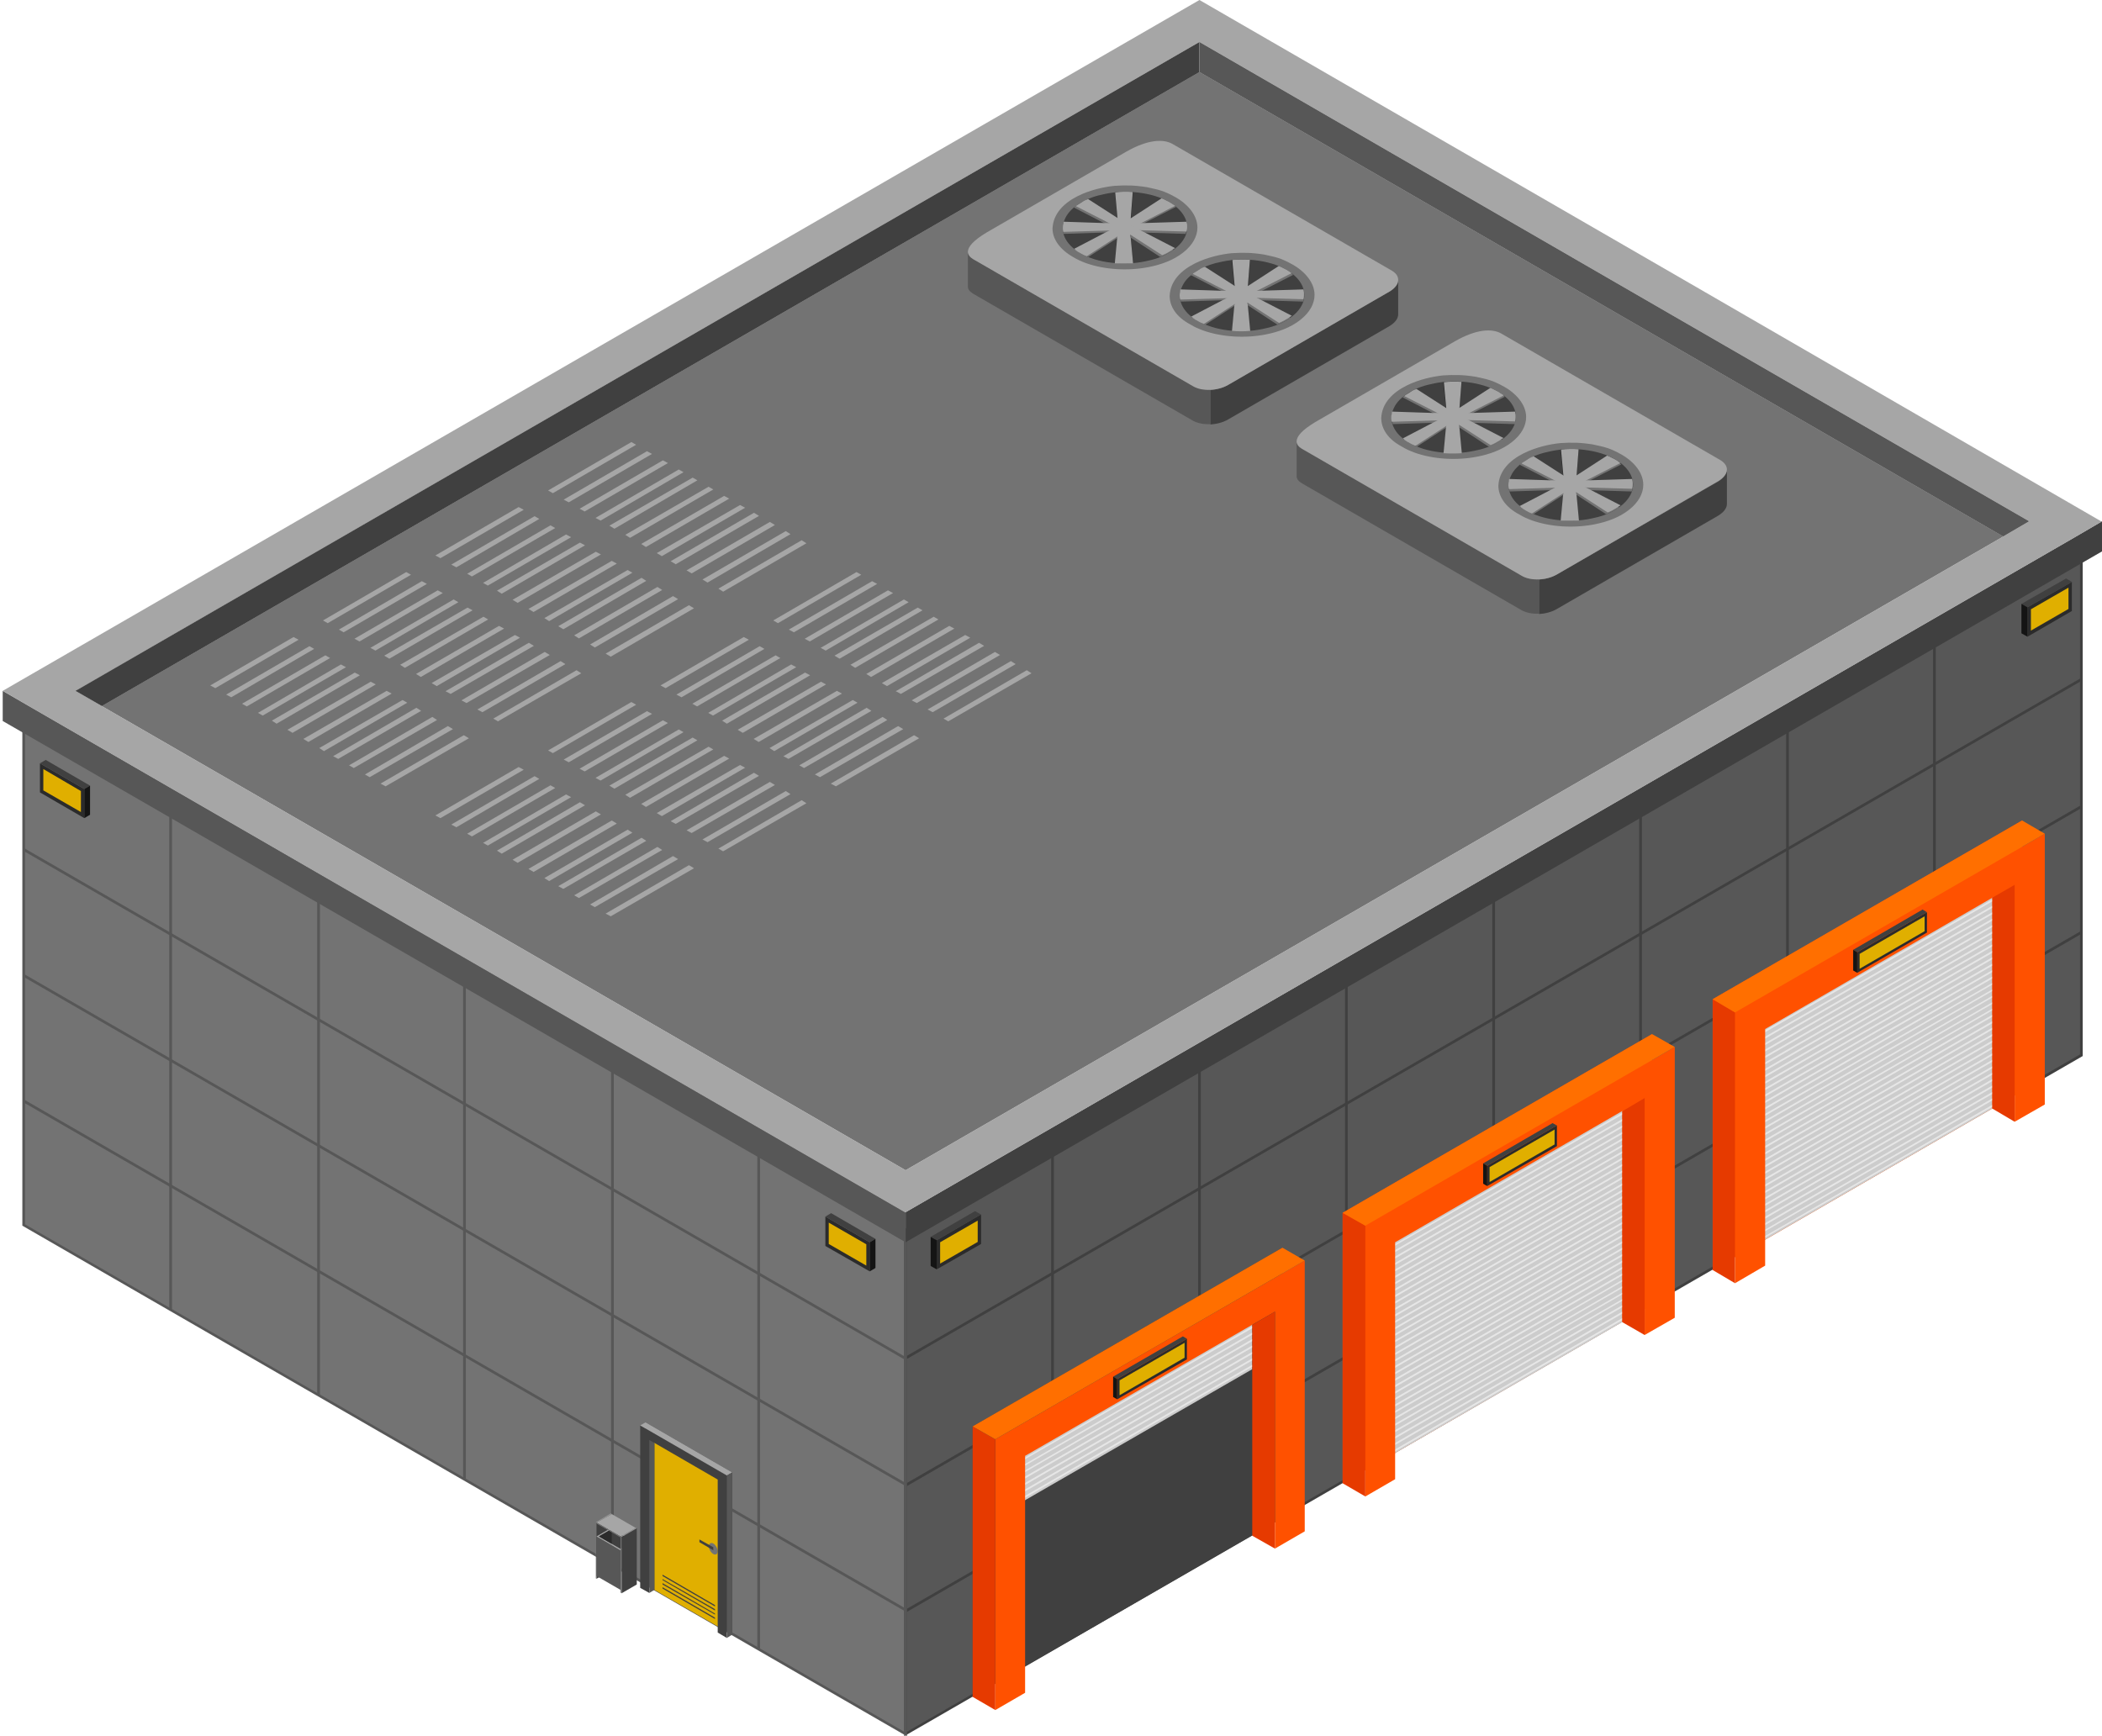 <?xml version="1.0" encoding="UTF-8"?> <svg xmlns="http://www.w3.org/2000/svg" xmlns:xlink="http://www.w3.org/1999/xlink" version="1.1" id="layer1" x="0px" y="0px" viewBox="0 0 620.9 512.9" style="enable-background:new 0 0 620.9 512.9;" xml:space="preserve"> <style type="text/css"> .st0{fill:#575757;} .st1{fill:#737373;} .st2{fill:#404040;} .st3{fill:#A6A6A6;} .st4{fill:#2B2B2B;} .st5{fill:#E0AF00;} .st6{fill:#141414;} .st7{fill:#949494;} .st8{fill:#CCCCCC;} .st9{fill:#E6E6E6;} .st10{fill:#FF5100;} .st11{fill:#E63A00;} .st12{fill:#FF6F00;} </style> <g> <g> <polygon class="st0" points="614.8,162.9 614.8,311.7 267.5,512.2 267.5,363.4 "></polygon> <polygon class="st1" points="267.5,363.4 267.5,512.2 7,361.8 7,213 "></polygon> <g> <g> <path class="st2" d="M267.1,512.9V363.2l0.2-0.1l347.9-200.9V312l-0.2,0.1L267.1,512.9z M267.9,363.7v147.9l346.5-200.1V163.6 L267.9,363.7z"></path> </g> <g> <rect x="240.6" y="337.9" transform="matrix(0.866 -0.5 0.5 0.866 -110.054 266.154)" class="st2" width="401" height="0.8"></rect> </g> <g> <rect x="240.6" y="375.1" transform="matrix(0.866 -0.5 0.5 0.866 -128.664 271.11)" class="st2" width="401" height="0.8"></rect> </g> <g> <rect x="240.6" y="300.7" transform="matrix(0.866 -0.5 0.5 0.866 -91.408 260.779)" class="st2" width="401" height="0.8"></rect> </g> <g> <rect x="440.8" y="263.2" class="st2" width="0.8" height="148.8"></rect> </g> <g> <rect x="527.6" y="213.1" class="st2" width="0.8" height="148.8"></rect> </g> <g> <rect x="353.9" y="313.3" class="st2" width="0.8" height="148.8"></rect> </g> <g> <rect x="397.3" y="288.9" class="st2" width="0.8" height="148.2"></rect> </g> <g> <rect x="310.5" y="339" class="st2" width="0.8" height="148.1"></rect> </g> <g> <rect x="484.2" y="238.8" class="st2" width="0.8" height="148.2"></rect> </g> <g> <rect x="571" y="188.6" class="st2" width="0.8" height="148.2"></rect> </g> </g> <g> <g> <rect x="180.5" y="314.3" class="st0" width="0.8" height="148"></rect> </g> <g> <rect x="93.7" y="264.1" class="st0" width="0.8" height="148"></rect> </g> <g> <path class="st0" d="M267.9,512.9l-0.6-0.3L6.6,362.1V212.4l0.6,0.3l260.7,150.5V512.9z M7.4,361.7l259.7,149.9V363.7L7.4,213.7 V361.7z"></path> </g> <g> <rect x="136.8" y="212.9" transform="matrix(0.5 -0.866 0.866 0.5 -246.016 300.495)" class="st0" width="0.8" height="300.8"></rect> </g> <g> <rect x="136.9" y="250.1" transform="matrix(0.5 -0.866 0.866 0.5 -278.227 319.101)" class="st0" width="0.8" height="300.8"></rect> </g> <g> <rect x="136.8" y="175.7" transform="matrix(0.5 -0.866 0.866 0.5 -213.798 281.893)" class="st0" width="0.8" height="300.8"></rect> </g> <g> <rect x="136.8" y="287.9" class="st0" width="0.8" height="149.1"></rect> </g> <g> <rect x="223.7" y="338" class="st0" width="0.8" height="149.1"></rect> </g> <g> <rect x="50" y="237.8" class="st0" width="0.8" height="149.2"></rect> </g> </g> <path class="st3" d="M494.1,102.1L354.3,21.3L30.1,208.6l124.4,71.8l113,65.3l324.2-187.2L494.1,102.1z"></path> <polygon class="st2" points="620.9,154 620.9,162.9 267.5,367 267.5,358.1 613.2,158.5 "></polygon> <polygon class="st0" points="267.5,358.1 267.5,367 149.1,298.6 0.8,213 0.8,204.1 8.6,208.6 149.1,289.7 "></polygon> <polygon class="st1" points="591.7,158.5 267.5,345.7 154.5,280.4 30.1,208.6 354.3,21.3 494.1,102.1 "></polygon> <path class="st3" d="M499.5,83.9L354.3,0L0.8,204.1l7.7,4.5l140.5,81.2l118.4,68.4l345.7-199.6l7.7-4.5L499.5,83.9z M591.7,158.5 L267.5,345.7l-113-65.3L30.1,208.6l-7.7-4.5L354.3,12.4l139.8,80.8L599.4,154L591.7,158.5z"></path> <polygon class="st2" points="354.3,12.4 354.3,21.3 30.1,208.6 22.3,204.1 "></polygon> <polygon class="st0" points="599.4,154 591.7,158.5 494.1,102.1 354.3,21.3 354.3,12.4 494.1,93.2 "></polygon> <g> <polygon class="st3" points="81.7,213.8 106.3,199.5 104.8,198.7 80.3,212.9 "></polygon> <polygon class="st3" points="86.4,216.5 111,202.2 109.5,201.4 84.9,215.6 "></polygon> <polygon class="st3" points="91.1,219.2 115.7,204.9 114.2,204.1 89.6,218.3 "></polygon> <polygon class="st3" points="95.7,221.9 120.3,207.6 118.9,206.8 94.3,221 "></polygon> <polygon class="st3" points="63.6,203.3 88.2,189 86.7,188.2 62.1,202.5 "></polygon> <polygon class="st3" points="68.3,206 92.8,191.7 91.4,190.9 66.8,205.2 "></polygon> <polygon class="st3" points="72.9,208.7 97.5,194.4 96.1,193.6 71.5,207.9 "></polygon> <polygon class="st3" points="77.6,211.4 102.2,197.1 100.7,196.3 76.2,210.6 "></polygon> <polygon class="st3" points="99.9,224.2 124.4,210 123,209.1 98.4,223.4 "></polygon> <polygon class="st3" points="104.5,226.9 129.1,212.7 127.7,211.8 103.1,226.1 "></polygon> <polygon class="st3" points="109.2,229.6 133.8,215.4 132.3,214.5 107.8,228.8 "></polygon> <polygon class="st3" points="113.9,232.3 138.5,218.1 137,217.2 112.4,231.5 "></polygon> </g> <g> <polygon class="st3" points="115,194.6 139.6,180.3 138.1,179.5 113.5,193.7 "></polygon> <polygon class="st3" points="119.6,197.3 144.2,183 142.8,182.2 118.2,196.4 "></polygon> <polygon class="st3" points="124.3,200 148.9,185.7 147.4,184.9 122.9,199.1 "></polygon> <polygon class="st3" points="129,202.7 153.6,188.4 152.1,187.6 127.5,201.8 "></polygon> <polygon class="st3" points="96.8,184.1 121.4,169.8 120,169 95.4,183.3 "></polygon> <polygon class="st3" points="101.5,186.8 126.1,172.5 124.6,171.7 100.1,186 "></polygon> <polygon class="st3" points="106.2,189.5 130.8,175.2 129.3,174.4 104.7,188.7 "></polygon> <polygon class="st3" points="110.9,192.2 135.4,177.9 134,177.1 109.4,191.4 "></polygon> <polygon class="st3" points="133.1,205 157.7,190.8 156.2,189.9 131.6,204.2 "></polygon> <polygon class="st3" points="137.8,207.7 162.4,193.5 160.9,192.6 136.3,206.9 "></polygon> <polygon class="st3" points="142.5,210.4 167,196.2 165.6,195.3 141,209.6 "></polygon> <polygon class="st3" points="147.1,213.1 171.7,198.9 170.3,198 145.7,212.3 "></polygon> </g> <g> <polygon class="st3" points="148.2,175.4 172.8,161.1 171.3,160.3 146.8,174.5 "></polygon> <polygon class="st3" points="152.9,178.1 177.5,163.8 176,163 151.4,177.2 "></polygon> <polygon class="st3" points="157.6,180.8 182.2,166.5 180.7,165.7 156.1,179.9 "></polygon> <polygon class="st3" points="162.2,183.5 186.8,169.2 185.4,168.4 160.8,182.6 "></polygon> <polygon class="st3" points="130.1,164.9 154.7,150.6 153.2,149.8 128.6,164.1 "></polygon> <polygon class="st3" points="134.8,167.6 159.3,153.3 157.9,152.5 133.3,166.8 "></polygon> <polygon class="st3" points="139.4,170.3 164,156 162.6,155.2 138,169.5 "></polygon> <polygon class="st3" points="144.1,173 168.7,158.7 167.2,157.9 142.7,172.2 "></polygon> <polygon class="st3" points="166.4,185.9 190.9,171.6 189.5,170.7 164.9,185 "></polygon> <polygon class="st3" points="171,188.6 195.6,174.3 194.2,173.4 169.6,187.7 "></polygon> <polygon class="st3" points="175.7,191.3 200.3,177 198.8,176.1 174.3,190.4 "></polygon> <polygon class="st3" points="180.4,194 205,179.7 203.5,178.8 178.9,193.1 "></polygon> </g> <g> <polygon class="st3" points="181.5,156.2 206,141.9 204.6,141.1 180,155.3 "></polygon> <polygon class="st3" points="186.1,158.9 210.7,144.6 209.3,143.8 184.7,158 "></polygon> <polygon class="st3" points="190.8,161.6 215.4,147.3 213.9,146.5 189.4,160.7 "></polygon> <polygon class="st3" points="195.5,164.3 220.1,150 218.6,149.2 194,163.4 "></polygon> <polygon class="st3" points="163.3,145.7 187.9,131.4 186.5,130.6 161.9,144.9 "></polygon> <polygon class="st3" points="168,148.4 192.6,134.1 191.1,133.3 166.5,147.6 "></polygon> <polygon class="st3" points="172.7,151.1 197.3,136.8 195.8,136 171.2,150.3 "></polygon> <polygon class="st3" points="177.4,153.8 201.9,139.5 200.5,138.7 175.9,153 "></polygon> <polygon class="st3" points="199.6,166.7 224.2,152.4 222.7,151.5 198.1,165.8 "></polygon> <polygon class="st3" points="204.3,169.4 228.9,155.1 227.4,154.2 202.8,168.5 "></polygon> <polygon class="st3" points="209,172.1 233.5,157.8 232.1,156.9 207.5,171.2 "></polygon> <polygon class="st3" points="213.6,174.8 238.2,160.5 236.8,159.6 212.2,173.9 "></polygon> </g> <g> <polygon class="st3" points="148.2,252.2 172.8,237.9 171.3,237 146.8,251.3 "></polygon> <polygon class="st3" points="152.9,254.9 177.5,240.6 176,239.7 151.4,254 "></polygon> <polygon class="st3" points="157.6,257.6 182.2,243.3 180.7,242.4 156.1,256.7 "></polygon> <polygon class="st3" points="162.2,260.3 186.8,246 185.4,245.1 160.8,259.4 "></polygon> <polygon class="st3" points="130.1,241.7 154.7,227.4 153.2,226.6 128.6,240.9 "></polygon> <polygon class="st3" points="134.8,244.4 159.3,230.1 157.9,229.3 133.3,243.6 "></polygon> <polygon class="st3" points="139.4,247.1 164,232.8 162.6,232 138,246.3 "></polygon> <polygon class="st3" points="144.1,249.8 168.7,235.5 167.2,234.7 142.7,249 "></polygon> <polygon class="st3" points="166.4,262.6 190.9,248.4 189.5,247.5 164.9,261.8 "></polygon> <polygon class="st3" points="171,265.3 195.6,251.1 194.2,250.2 169.6,264.5 "></polygon> <polygon class="st3" points="175.7,268 200.3,253.8 198.8,252.9 174.3,267.2 "></polygon> <polygon class="st3" points="180.4,270.7 205,256.5 203.5,255.6 178.9,269.9 "></polygon> </g> <g> <polygon class="st3" points="181.5,233 206,218.7 204.6,217.9 180,232.1 "></polygon> <polygon class="st3" points="186.1,235.7 210.7,221.4 209.3,220.6 184.7,234.8 "></polygon> <polygon class="st3" points="190.8,238.4 215.4,224.1 213.9,223.3 189.4,237.5 "></polygon> <polygon class="st3" points="195.5,241.1 220.1,226.8 218.6,226 194,240.2 "></polygon> <polygon class="st3" points="163.3,222.5 187.9,208.2 186.5,207.4 161.9,221.7 "></polygon> <polygon class="st3" points="168,225.2 192.6,210.9 191.1,210.1 166.5,224.4 "></polygon> <polygon class="st3" points="172.7,227.9 197.3,213.6 195.8,212.8 171.2,227.1 "></polygon> <polygon class="st3" points="177.4,230.6 201.9,216.3 200.5,215.5 175.9,229.8 "></polygon> <polygon class="st3" points="199.6,243.4 224.2,229.2 222.7,228.3 198.1,242.6 "></polygon> <polygon class="st3" points="204.3,246.1 228.9,231.9 227.4,231 202.8,245.3 "></polygon> <polygon class="st3" points="209,248.8 233.5,234.6 232.1,233.7 207.5,248 "></polygon> <polygon class="st3" points="213.6,251.5 238.2,237.3 236.8,236.4 212.2,250.7 "></polygon> </g> <g> <polygon class="st3" points="214.7,213.8 239.3,199.5 237.8,198.7 213.3,212.9 "></polygon> <polygon class="st3" points="219.4,216.5 244,202.2 242.5,201.4 217.9,215.6 "></polygon> <polygon class="st3" points="224.1,219.2 248.7,204.9 247.2,204.1 222.6,218.3 "></polygon> <polygon class="st3" points="228.7,221.9 253.3,207.6 251.9,206.8 227.3,221 "></polygon> <polygon class="st3" points="196.6,203.3 221.2,189 219.7,188.2 195.1,202.5 "></polygon> <polygon class="st3" points="201.3,206 225.8,191.7 224.4,190.9 199.8,205.2 "></polygon> <polygon class="st3" points="205.9,208.7 230.5,194.4 229.1,193.6 204.5,207.9 "></polygon> <polygon class="st3" points="210.6,211.4 235.2,197.1 233.7,196.3 209.2,210.6 "></polygon> <polygon class="st3" points="232.9,224.2 257.4,210 256,209.1 231.4,223.4 "></polygon> <polygon class="st3" points="237.5,226.9 262.1,212.7 260.7,211.8 236.1,226.1 "></polygon> <polygon class="st3" points="242.2,229.6 266.8,215.4 265.3,214.5 240.7,228.8 "></polygon> <polygon class="st3" points="246.9,232.3 271.5,218.1 270,217.2 245.4,231.5 "></polygon> </g> <g> <polygon class="st3" points="248,194.6 272.5,180.3 271.1,179.5 246.5,193.7 "></polygon> <polygon class="st3" points="252.6,197.3 277.2,183 275.8,182.2 251.2,196.4 "></polygon> <polygon class="st3" points="257.3,200 281.9,185.7 280.4,184.9 255.9,199.1 "></polygon> <polygon class="st3" points="262,202.7 286.6,188.4 285.1,187.6 260.5,201.8 "></polygon> <polygon class="st3" points="229.8,184.1 254.4,169.8 253,169 228.4,183.3 "></polygon> <polygon class="st3" points="234.5,186.8 259.1,172.5 257.6,171.7 233,186 "></polygon> <polygon class="st3" points="239.2,189.5 263.8,175.2 262.3,174.4 237.7,188.7 "></polygon> <polygon class="st3" points="243.9,192.2 268.4,177.9 267,177.1 242.4,191.4 "></polygon> <polygon class="st3" points="266.1,205 290.7,190.8 289.2,189.9 264.6,204.2 "></polygon> <polygon class="st3" points="270.8,207.7 295.4,193.5 293.9,192.6 269.3,206.9 "></polygon> <polygon class="st3" points="275.5,210.4 300,196.2 298.6,195.3 274,209.6 "></polygon> <polygon class="st3" points="280.1,213.1 304.7,198.9 303.3,198 278.7,212.3 "></polygon> </g> <g> <g> <path class="st0" d="M357.4,115.1v10.2c-1.9,0.1-3.7-0.3-5-1l-64.9-37.5c-1-0.6-1.6-1.3-1.6-2.1V74.4c0,0.8,0.6,1.6,1.6,2.1 l4,2.3l60.9,35.2C353.7,114.8,355.5,115.1,357.4,115.1z"></path> <path class="st2" d="M413,82.7v10.2c0,1.2-0.9,2.4-2.5,3.4l-47.7,27.6c-1.5,0.9-3.5,1.4-5.3,1.5v-10.2c1.9-0.1,3.8-0.6,5.3-1.5 L407.2,88l3.3-1.9C412.2,85.1,413,83.8,413,82.7z"></path> <path class="st3" d="M413,82.7c0,1.2-0.9,2.4-2.5,3.4l-3.3,1.9l-44.4,25.7c-3.1,1.8-7.7,2-10.4,0.4l-60.9-35.2l-4-2.3 c-1-0.6-1.5-1.3-1.6-2.1v-0.2c0.1-1.5,1.7-3.3,5.5-5.6l41.3-23.9c6.3-3.6,10.9-3.8,13.6-2.3l64.9,37.5 C412.5,80.8,413,81.7,413,82.7z"></path> </g> <g> <path class="st1" d="M310.9,67.5c0.2-4.5,3.5-7.6,7.5-9.6c3.6-1.8,7.8-2.7,10.8-3c3.4-0.2,5.8-0.2,9.6,0.4 c1.7,0.4,2.9,0.6,4.1,1c1.3,0.4,2.6,1,4.4,2c2.9,1.6,6.4,4.9,6.4,8.9c0,2.6-1.4,5.2-4.2,7.4c-2.9,2.3-6.6,3.6-10.2,4.3 c-6.1,1.2-13,0.8-18.6-1.2c-1.3-0.5-2.5-1-3.6-1.7C313,73.7,310.9,70.6,310.9,67.5z"></path> <path class="st2" d="M319.2,74.8c-4.8-2.7-6.3-6.7-4.6-10.2c0.8-1.8,2.4-3.4,4.8-4.8c2-1.2,4.4-2,7-2.5c3.2-0.7,6.7-0.8,9.9-0.4 c3.3,0.4,6.5,1.3,9.1,2.8c4.6,2.7,6.2,6.5,4.8,9.9c-0.8,1.9-2.4,3.6-4.9,5.1c-2,1.2-4.4,2-7,2.5c-3.3,0.7-6.8,0.8-10.1,0.4 C324.8,77.2,321.7,76.3,319.2,74.8z"></path> <g> <path class="st1" d="M345.4,59.7c-0.6-0.3-1.2-0.6-1.8-0.9l-9.7,6.3l-0.1,0l-1.3,0.9l-0.3,0.2l-0.2,0.1l-0.7,0.5l0,0l-0.4,0.3 l-0.5,0.2l0,0l-0.2,0.1l-0.6,0.3l-0.9,0.5l0,0l-1.2,0.6l0,0l-9.8,5.1c0.5,0.4,1,0.7,1.6,1c0.5,0.3,1.1,0.6,1.7,0.8 c0.2,0.1,0.4,0.2,0.5,0.2l8.6-5.6l0,0l0,0l0,0L332,69l0.5-0.3l0.2-0.1l0,0l0.5-0.3l0.5-0.2l0,0l0.1,0l0.7-0.4l0.6-0.3l1.5-0.8 l0,0l1.2-0.6l9.6-4.9c-0.1-0.1-0.3-0.2-0.4-0.4C346.4,60.3,345.9,60,345.4,59.7z"></path> <path class="st1" d="M350.6,66.1l-14.1,0.5l0,0l-1.2,0l0,0l-1.6,0l0,0l0,0l-1,0l-0.7,0l-0.7,0l0,0l-0.9,0l0,0l0,0l-1.6,0l0,0 l-1.2,0l0,0L314,66.1c-0.2,0.8-0.2,1.6,0,2.4c0,0.2,0.1,0.4,0.1,0.6l12.1-0.4l0,0l1.2,0l0,0l2.7-0.1l0.1,0l1,0l0,0l0.5,0l0.2,0 l0.2,0l0.5,0l0,0l1,0l0.1,0l2.7,0.1l1.2,0l12.6,0.4c0.1-0.2,0.1-0.4,0.2-0.6C350.7,67.8,350.7,66.9,350.6,66.1z"></path> <path class="st1" d="M320.8,59c-0.5,0.2-1,0.5-1.4,0.8c-0.6,0.4-1.2,0.7-1.7,1.1c-0.2,0.1-0.3,0.2-0.5,0.4l9.1,4.7l1.2,0.6l0,0 l1.5,0.8l0,0l0.6,0.3l0.7,0.4l0,0l0.1,0l0,0l0.5,0.2l0.5,0.3l0,0l0.2,0.1l0,0L332,69l1.9,1.2l0.1,0l8.7,5.7 c0.2-0.1,0.4-0.1,0.6-0.2c0.7-0.3,1.4-0.6,2-1c0.5-0.3,0.9-0.5,1.3-0.8l-10-5.1l-1.2-0.6l0,0l-0.9-0.5l-0.6-0.3l-0.2-0.1l0,0 l-0.5-0.3l-0.4-0.3l-0.7-0.5l-0.2-0.1l-0.3-0.2l-1.3-0.9l-0.1,0L320.8,59z"></path> <path class="st4" d="M334.7,56.7C334.6,56.7,334.6,56.7,334.7,56.7c-1.8-0.1-3.6-0.1-5.3,0.1c0,0,0,0-0.1,0l0.8,7.6l0.1,0.6 l0.1,1l0.1,0.6l0,0l0.1,0.6l0,0.1l0,0.1l0,0.2l0,0.4l0,0l-0.1,0.6l-0.1,1l-0.1,0.6l0,0l-0.7,7.5c1.7,0.1,3.5,0.1,5.2,0 l-0.7-7.5l0,0l-0.1-0.6l-0.1-1l-0.1-0.6l0,0l0-0.4l0-0.2l0-0.1l0-0.1l0.1-0.6l0,0l0.1-0.6l0.1-1l0.1-0.6L334.7,56.7z"></path> </g> <g> <path class="st3" d="M345.4,59.7c-0.6-0.3-1.2-0.6-1.8-0.9c-0.2-0.1-0.4-0.2-0.5-0.2l-9.1,5.9l-0.1,0l-1.9,1.2l-0.5,0.3 l-0.2,0.1l-0.5,0.3l-0.5,0.3l0,0l0,0l-0.7,0.4l-0.6,0.3l0,0l-1.5,0.8l0,0l-1.2,0.6l0,0l-9,4.7c0.1,0.1,0.3,0.2,0.4,0.4 c0.5,0.4,1,0.7,1.6,1c0.5,0.3,1.1,0.6,1.7,0.8l9.3-6l0.1,0l1.3-0.9l0,0l0.2-0.2l0.2-0.1l0.7-0.4l0,0l0.5-0.3l0.5-0.3l0,0 l0.2-0.1l0.6-0.3l0.9-0.4l0,0l1.2-0.6l10.4-5.3C346.4,60.3,345.9,60,345.4,59.7z"></path> <path class="st3" d="M350.5,65.5l-12.8,0.4l-1.2,0l-2.7,0.1l-0.1,0l-1,0l0,0l-0.5,0l-0.2,0l-0.2,0l-0.5,0l-1,0l-0.1,0l-2.7-0.1 l0,0l-1.2,0l-12.1-0.4c-0.1,0.2-0.1,0.4-0.1,0.6c-0.2,0.8-0.2,1.6,0,2.4l13.4-0.4l0,0l1.2,0l0,0l1.6-0.1l0.1,0l0,0l0,0l0.9,0 l0,0l0.7,0l0.7,0l0,0l0.9,0l0,0l0.1,0l1.6,0l0,0l1.2,0l0,0l14,0.4c0.2-0.8,0.2-1.7,0.1-2.5C350.5,65.9,350.5,65.7,350.5,65.5z"></path> <path class="st3" d="M330.1,64.4l-8.7-5.6c-0.2,0.1-0.4,0.2-0.5,0.2c-0.5,0.2-1,0.5-1.4,0.8c-0.6,0.4-1.2,0.7-1.7,1.1l9.8,5 l0,0l1.2,0.6l0,0l0.9,0.4l0.6,0.3l0.2,0.1l0,0l0.5,0.2l0.5,0.3l0,0l0.7,0.4l0.2,0.1l0.2,0.2l1.3,0.9l0.1,0l9.3,6 c0.7-0.3,1.4-0.6,2-1c0.5-0.3,0.9-0.5,1.3-0.8c0.2-0.1,0.3-0.2,0.5-0.3l-9.3-4.8l-1.2-0.6l0,0l-1.5-0.8l-0.6-0.3l-0.7-0.4l0,0 l0,0l-0.5-0.3l-0.5-0.3l0,0l-0.2-0.1l-0.5-0.3L330.1,64.4L330.1,64.4z"></path> <path class="st3" d="M334.6,56.7c-1.7-0.1-3.5-0.1-5.2,0.1l0.7,7.7l0.1,0.6l0.1,1l0.1,0.6l0,0.4l0,0.2l0,0.1l0,0.1l-0.1,0.6 l0,0l0,0l-0.1,0.6l-0.1,1l-0.1,0.6l0,0l-0.7,7.5c0,0,0,0,0.1,0c1.7,0.1,3.5,0.1,5.2,0c0,0,0,0,0.1,0l-0.7-7.5l-0.1-0.6l-0.1-1 l-0.1-0.6l0,0l0-0.6l0-0.1l0-0.1l0-0.2l0-0.4l0,0l0.1-0.6l0.1-1l0.1-0.6L334.6,56.7z"></path> </g> </g> <g> <path class="st1" d="M345.5,87.4c0.2-4.5,3.5-7.6,7.5-9.6c3.6-1.8,7.8-2.7,10.8-3c3.4-0.2,5.8-0.2,9.6,0.4 c1.7,0.4,2.9,0.6,4.1,1c1.3,0.4,2.6,1,4.4,2c2.9,1.6,6.4,4.9,6.4,8.9c0,2.6-1.4,5.2-4.2,7.4c-2.9,2.3-6.6,3.6-10.2,4.3 c-6.1,1.2-13,0.8-18.6-1.2c-1.3-0.5-2.5-1-3.6-1.7C347.5,93.7,345.5,90.6,345.5,87.4z"></path> <path class="st2" d="M353.8,94.8c-4.8-2.7-6.3-6.7-4.6-10.2c0.8-1.8,2.4-3.4,4.8-4.8c2-1.2,4.4-2,7-2.5c3.2-0.7,6.7-0.8,9.9-0.4 c3.3,0.4,6.5,1.3,9.1,2.8c4.6,2.7,6.2,6.5,4.8,9.9c-0.8,1.9-2.4,3.6-4.9,5.1c-2,1.2-4.4,2-7,2.5c-3.3,0.7-6.8,0.8-10.1,0.4 C359.4,97.2,356.3,96.2,353.8,94.8z"></path> <g> <path class="st1" d="M380,79.7c-0.6-0.3-1.2-0.6-1.8-0.9l-9.7,6.3l-0.1,0l-1.3,0.9l-0.3,0.2l-0.2,0.1l-0.7,0.5l0,0l-0.4,0.3 l-0.5,0.2l0,0l-0.2,0.1l-0.6,0.3l-0.9,0.5l0,0l-1.2,0.6l0,0l-9.8,5.1c0.5,0.4,1,0.7,1.6,1c0.5,0.3,1.1,0.6,1.7,0.8 c0.2,0.1,0.4,0.2,0.5,0.2l8.6-5.6l0,0l0,0l0,0l1.9-1.2l0.5-0.3l0.2-0.1l0,0l0.5-0.3l0.5-0.2l0,0l0.1,0l0.7-0.4l0.6-0.3l1.5-0.8 l0,0l1.2-0.6l9.6-4.9c-0.1-0.1-0.3-0.2-0.4-0.4C381,80.3,380.5,80,380,79.7z"></path> <path class="st1" d="M385.2,86.1L371,86.5l0,0l-1.2,0l0,0l-1.6,0l0,0l0,0l-1,0l-0.7,0l-0.7,0l0,0l-0.9,0l0,0l0,0l-1.6,0l0,0 l-1.2,0l0,0l-13.4-0.4c-0.2,0.8-0.2,1.6,0,2.4c0,0.2,0.1,0.4,0.1,0.6l12.1-0.4l0,0l1.2,0l0,0l2.7-0.1l0.1,0l1,0l0,0l0.5,0 l0.2,0l0.2,0l0.5,0l0,0l1,0l0.1,0l2.7,0.1l1.2,0l12.6,0.4c0.1-0.2,0.1-0.4,0.2-0.6C385.3,87.7,385.3,86.9,385.2,86.1z"></path> <path class="st1" d="M355.4,79c-0.5,0.2-1,0.5-1.4,0.8c-0.6,0.4-1.2,0.7-1.7,1.1c-0.2,0.1-0.3,0.2-0.5,0.4l9.1,4.7l1.2,0.6l0,0 l1.5,0.8l0,0l0.6,0.3l0.7,0.4l0,0l0.1,0l0,0l0.5,0.2l0.5,0.3l0,0l0.2,0.1l0,0l0.4,0.3l1.9,1.2l0.1,0l8.7,5.7 c0.2-0.1,0.4-0.1,0.6-0.2c0.7-0.3,1.4-0.6,2-1c0.5-0.3,0.9-0.5,1.3-0.8l-10-5.1l-1.2-0.6l0,0l-0.9-0.5l-0.6-0.3l-0.2-0.1l0,0 l-0.5-0.3l-0.4-0.3l-0.7-0.5l-0.2-0.1l-0.3-0.2l-1.3-0.9l-0.1,0L355.4,79z"></path> <path class="st4" d="M369.2,76.7C369.2,76.7,369.2,76.7,369.2,76.7c-1.8-0.1-3.6-0.1-5.3,0.1c0,0,0,0-0.1,0l0.8,7.6l0.1,0.6 l0.1,1l0.1,0.6l0,0l0.1,0.6l0,0.1l0,0.1l0,0.2l0,0.4l0,0l-0.1,0.6l-0.1,1l-0.1,0.6l0,0l-0.7,7.5c1.7,0.1,3.5,0.1,5.2,0 l-0.7-7.5l0,0l-0.1-0.6l-0.1-1l-0.1-0.6l0,0l0-0.4l0-0.2l0-0.1l0-0.1l0.1-0.6l0,0l0.1-0.6l0.1-1l0.1-0.6L369.2,76.7z"></path> </g> <g> <path class="st3" d="M380,79.7c-0.6-0.3-1.2-0.6-1.8-0.9c-0.2-0.1-0.4-0.2-0.5-0.2l-9.1,5.9l-0.1,0l-1.9,1.2l-0.5,0.3l-0.2,0.1 l-0.5,0.3l-0.5,0.3l0,0l0,0l-0.7,0.4l-0.6,0.3l0,0l-1.5,0.8l0,0l-1.2,0.6l0,0l-9,4.7c0.1,0.1,0.3,0.2,0.4,0.4 c0.5,0.4,1,0.7,1.6,1c0.5,0.3,1.1,0.6,1.7,0.8l9.3-6l0.1,0l1.3-0.9l0,0l0.2-0.2l0.2-0.1l0.7-0.4l0,0l0.5-0.3l0.5-0.3l0,0 l0.2-0.1L369,87l0.9-0.4l0,0l1.2-0.6l10.4-5.3C381,80.3,380.5,80,380,79.7z"></path> <path class="st3" d="M385,85.5l-12.8,0.4l-1.2,0l-2.7,0.1l-0.1,0l-1,0l0,0l-0.5,0l-0.2,0l-0.2,0l-0.5,0l-1,0l-0.1,0l-2.7-0.1 l0,0l-1.2,0l-12.1-0.4c-0.1,0.2-0.1,0.4-0.1,0.6c-0.2,0.8-0.2,1.6,0,2.4l13.4-0.4l0,0l1.2,0l0,0l1.6-0.1l0.1,0l0,0l0,0l0.9,0 l0,0l0.7,0l0.7,0l0,0l0.9,0l0,0l0.1,0l1.6,0l0,0l1.2,0l0,0l14,0.4c0.2-0.8,0.2-1.7,0.1-2.5C385.1,85.9,385.1,85.7,385,85.5z"></path> <path class="st3" d="M364.6,84.4l-8.7-5.6c-0.2,0.1-0.4,0.2-0.5,0.2c-0.5,0.2-1,0.5-1.4,0.8c-0.6,0.4-1.2,0.7-1.7,1.1l9.8,5 l0,0l1.2,0.6l0,0l0.9,0.4l0.6,0.3l0.2,0.1l0,0l0.5,0.2l0.5,0.3l0,0l0.7,0.4l0.2,0.1l0.2,0.2l1.3,0.9l0.1,0l9.3,6 c0.7-0.3,1.4-0.6,2-1c0.5-0.3,0.9-0.5,1.3-0.8c0.2-0.1,0.3-0.2,0.5-0.3l-9.3-4.8l-1.2-0.6l0,0l-1.5-0.8L369,87l-0.7-0.4l0,0 l0,0l-0.5-0.3l-0.5-0.3l0,0l-0.2-0.1l-0.5-0.3L364.6,84.4L364.6,84.4z"></path> <path class="st3" d="M369.2,76.7c-1.7-0.1-3.5-0.1-5.2,0.1l0.7,7.7l0.1,0.6l0.1,1l0.1,0.6l0,0.4l0,0.2l0,0.1l0,0.1l-0.1,0.6 l0,0l0,0l-0.1,0.6l-0.1,1l-0.1,0.6l0,0l-0.7,7.5c0,0,0,0,0.1,0c1.7,0.1,3.5,0.1,5.2,0c0,0,0,0,0.1,0l-0.7-7.5l-0.1-0.6l-0.1-1 l-0.1-0.6l0,0l0-0.6l0-0.1l0-0.1l0-0.2l0-0.4l0,0l0.1-0.6l0.1-1l0.1-0.6L369.2,76.7z"></path> </g> </g> </g> <g> <g> <path class="st0" d="M454.5,171.1v10.2c-1.9,0.1-3.7-0.3-5-1l-64.9-37.5c-1-0.6-1.6-1.3-1.6-2.1v-10.2c0,0.8,0.6,1.6,1.6,2.1 l4,2.3l60.9,35.2C450.8,170.9,452.6,171.2,454.5,171.1z"></path> <path class="st2" d="M510.1,138.7v10.2c0,1.2-0.9,2.4-2.5,3.4l-47.7,27.6c-1.5,0.9-3.5,1.4-5.3,1.5v-10.2 c1.9-0.1,3.8-0.6,5.3-1.5l44.4-25.6l3.3-1.9C509.3,141.1,510.1,139.9,510.1,138.7z"></path> <path class="st3" d="M510.1,138.7c0,1.2-0.9,2.4-2.5,3.4l-3.3,1.9l-44.4,25.7c-3.1,1.8-7.7,2-10.4,0.4l-60.9-35.2l-4-2.3 c-1-0.6-1.5-1.3-1.6-2.1v-0.2c0.1-1.5,1.7-3.3,5.5-5.6l41.3-23.9c6.3-3.6,10.9-3.8,13.6-2.3l64.9,37.5 C509.5,136.8,510.1,137.7,510.1,138.7z"></path> </g> <g> <path class="st1" d="M408,123.5c0.2-4.5,3.5-7.6,7.5-9.6c3.6-1.8,7.8-2.7,10.8-3c3.4-0.2,5.8-0.2,9.6,0.4c1.7,0.4,2.9,0.6,4.1,1 c1.3,0.4,2.6,1,4.4,2c2.9,1.6,6.4,4.9,6.4,8.9c0,2.6-1.4,5.2-4.2,7.4c-2.9,2.3-6.6,3.6-10.2,4.3c-6.1,1.2-13,0.8-18.6-1.2 c-1.3-0.5-2.5-1-3.6-1.7C410,129.8,408,126.7,408,123.5z"></path> <path class="st2" d="M416.3,130.8c-4.8-2.7-6.3-6.7-4.6-10.2c0.8-1.8,2.4-3.4,4.8-4.8c2-1.2,4.4-2,7-2.5 c3.2-0.7,6.7-0.8,9.9-0.4c3.3,0.4,6.5,1.3,9.1,2.8c4.6,2.7,6.2,6.5,4.8,9.9c-0.8,1.9-2.4,3.6-4.9,5.1c-2,1.2-4.4,2-7,2.5 c-3.3,0.7-6.8,0.8-10.1,0.4C421.9,133.2,418.8,132.3,416.3,130.8z"></path> <g> <path class="st1" d="M442.5,115.7c-0.6-0.3-1.2-0.6-1.8-0.9l-9.7,6.3l-0.1,0l-1.3,0.9l-0.3,0.2l-0.2,0.1l-0.7,0.5l0,0l-0.4,0.3 l-0.5,0.2l0,0l-0.2,0.1l-0.6,0.3l-0.9,0.5l0,0l-1.2,0.6l0,0l-9.8,5.1c0.5,0.4,1,0.7,1.6,1c0.5,0.3,1.1,0.6,1.7,0.8 c0.2,0.1,0.4,0.2,0.5,0.2l8.6-5.6l0,0l0,0l0,0l1.9-1.2l0.5-0.3l0.2-0.1l0,0l0.5-0.3l0.5-0.2l0,0l0.1,0l0.7-0.4l0.6-0.3l1.5-0.8 l0,0l1.2-0.6l9.6-4.9c-0.1-0.1-0.3-0.2-0.4-0.4C443.5,116.4,443,116,442.5,115.7z"></path> <path class="st1" d="M447.7,122.2l-14.1,0.5l0,0l-1.2,0l0,0l-1.6,0l0,0l0,0l-1,0l-0.7,0l-0.7,0l0,0l-0.9,0l0,0l0,0l-1.6,0l0,0 l-1.2,0l0,0l-13.4-0.4c-0.2,0.8-0.2,1.6,0,2.4c0,0.2,0.1,0.4,0.1,0.6l12.1-0.4l0,0l1.2,0l0,0l2.7-0.1l0.1,0l1,0l0,0l0.5,0 l0.2,0l0.2,0l0.5,0l0,0l1,0l0.1,0l2.7,0.1l1.2,0l12.6,0.4c0.1-0.2,0.1-0.4,0.2-0.6C447.8,123.8,447.8,123,447.7,122.2z"></path> <path class="st1" d="M417.9,115.1c-0.5,0.2-1,0.5-1.4,0.8c-0.6,0.4-1.2,0.7-1.7,1.1c-0.2,0.1-0.3,0.2-0.5,0.4l9.1,4.7l1.2,0.6 l0,0l1.5,0.8l0,0l0.6,0.3l0.7,0.4l0,0l0.1,0l0,0l0.5,0.2l0.5,0.3l0,0l0.2,0.1l0,0l0.4,0.3l1.9,1.2l0.1,0l8.7,5.7 c0.2-0.1,0.4-0.1,0.6-0.2c0.7-0.3,1.4-0.6,2-1c0.5-0.3,0.9-0.5,1.3-0.8l-10-5.1l-1.2-0.6l0,0l-0.9-0.5l-0.6-0.3l-0.2-0.1l0,0 l-0.5-0.3l-0.4-0.3l-0.7-0.5l-0.2-0.1l-0.3-0.2l-1.3-0.9l-0.1,0L417.9,115.1z"></path> <path class="st4" d="M431.7,112.8C431.7,112.7,431.7,112.7,431.7,112.8c-1.8-0.1-3.6-0.1-5.3,0.1c0,0,0,0-0.1,0l0.8,7.6 l0.1,0.6l0.1,1l0.1,0.6l0,0l0.1,0.6l0,0.1l0,0.1l0,0.2l0,0.4l0,0l-0.1,0.6l-0.1,1l-0.1,0.6l0,0l-0.7,7.5c1.7,0.1,3.5,0.1,5.2,0 l-0.7-7.5l0,0l-0.1-0.6l-0.1-1l-0.1-0.6l0,0l0-0.4l0-0.2l0-0.1l0-0.1l0.1-0.6l0,0l0.1-0.6l0.1-1l0.1-0.6L431.7,112.8z"></path> </g> <g> <path class="st3" d="M442.5,115.7c-0.6-0.3-1.2-0.6-1.8-0.9c-0.2-0.1-0.4-0.2-0.5-0.2l-9.1,5.9l-0.1,0l-1.9,1.2l-0.5,0.3 l-0.2,0.1l-0.5,0.3l-0.5,0.3l0,0l0,0l-0.7,0.4l-0.6,0.3l0,0l-1.5,0.8l0,0l-1.2,0.6l0,0l-9,4.7c0.1,0.1,0.3,0.2,0.4,0.4 c0.5,0.4,1,0.7,1.6,1c0.5,0.3,1.1,0.6,1.7,0.8l9.3-6l0.1,0l1.3-0.9l0,0l0.2-0.2l0.2-0.1l0.7-0.4l0,0l0.5-0.3l0.5-0.3l0,0 l0.2-0.1l0.6-0.3l0.9-0.4l0,0l1.2-0.6l10.4-5.3C443.5,116.4,443,116,442.5,115.7z"></path> <path class="st3" d="M447.5,121.6l-12.8,0.4l-1.2,0l-2.7,0.1l-0.1,0l-1,0l0,0l-0.5,0l-0.2,0l-0.2,0l-0.5,0l-1,0l-0.1,0 l-2.7-0.1l0,0l-1.2,0l-12.1-0.4c-0.1,0.2-0.1,0.4-0.1,0.6c-0.2,0.8-0.2,1.6,0,2.4l13.4-0.4l0,0l1.2,0l0,0l1.6-0.1l0.1,0l0,0 l0,0l0.9,0l0,0l0.7,0l0.7,0l0,0l0.9,0l0,0l0.1,0l1.6,0l0,0l1.2,0l0,0l14,0.4c0.2-0.8,0.2-1.7,0.1-2.5 C447.6,122,447.6,121.8,447.5,121.6z"></path> <path class="st3" d="M427.1,120.5l-8.7-5.6c-0.2,0.1-0.4,0.2-0.5,0.2c-0.5,0.2-1,0.5-1.4,0.8c-0.6,0.4-1.2,0.7-1.7,1.1l9.8,5 l0,0l1.2,0.6l0,0l0.9,0.4l0.6,0.3l0.2,0.1l0,0l0.5,0.2l0.5,0.3l0,0l0.7,0.4l0.2,0.1l0.2,0.2l1.3,0.9l0.1,0l9.3,6 c0.7-0.3,1.4-0.6,2-1c0.5-0.3,0.9-0.5,1.3-0.8c0.2-0.1,0.3-0.2,0.5-0.3l-9.3-4.8l-1.2-0.6l0,0l-1.5-0.8l-0.6-0.3l-0.7-0.4l0,0 l0,0l-0.5-0.3l-0.5-0.3l0,0l-0.2-0.1l-0.5-0.3L427.1,120.5L427.1,120.5z"></path> <path class="st3" d="M431.7,112.8c-1.7-0.1-3.5-0.1-5.2,0.1l0.7,7.7l0.1,0.6l0.1,1l0.1,0.6l0,0.4l0,0.2l0,0.1l0,0.1l-0.1,0.6 l0,0l0,0l-0.1,0.6l-0.1,1l-0.1,0.6l0,0l-0.7,7.5c0,0,0,0,0.1,0c1.7,0.1,3.5,0.1,5.2,0c0,0,0,0,0.1,0l-0.7-7.5l-0.1-0.6l-0.1-1 l-0.1-0.6l0,0l0-0.6l0-0.1l0-0.1l0-0.2l0-0.4l0,0l0.1-0.6l0.1-1l0.1-0.6L431.7,112.8z"></path> </g> </g> <g> <path class="st1" d="M442.6,143.5c0.2-4.5,3.5-7.6,7.5-9.6c3.6-1.8,7.8-2.7,10.8-3c3.4-0.2,5.8-0.2,9.6,0.4 c1.7,0.4,2.9,0.6,4.1,1c1.3,0.4,2.6,1,4.4,2c2.9,1.6,6.4,4.9,6.4,8.9c0,2.6-1.4,5.2-4.2,7.4c-2.9,2.3-6.6,3.6-10.2,4.3 c-6.1,1.2-13,0.8-18.6-1.2c-1.3-0.5-2.5-1-3.6-1.7C444.6,149.8,442.6,146.6,442.6,143.5z"></path> <path class="st2" d="M450.9,150.8c-4.8-2.7-6.3-6.7-4.6-10.2c0.8-1.8,2.4-3.4,4.8-4.8c2-1.2,4.4-2,7-2.5 c3.2-0.7,6.7-0.8,9.9-0.4c3.3,0.4,6.5,1.3,9.1,2.8c4.6,2.7,6.2,6.5,4.8,9.9c-0.8,1.9-2.4,3.6-4.9,5.1c-2,1.2-4.4,2-7,2.5 c-3.3,0.7-6.8,0.8-10.1,0.4C456.5,153.2,453.4,152.3,450.9,150.8z"></path> <g> <path class="st1" d="M477,135.7c-0.6-0.3-1.2-0.6-1.8-0.9l-9.7,6.3l-0.1,0l-1.3,0.9l-0.3,0.2l-0.2,0.1l-0.7,0.5l0,0l-0.4,0.3 l-0.5,0.2l0,0l-0.2,0.1l-0.6,0.3l-0.9,0.5l0,0l-1.2,0.6l0,0l-9.8,5.1c0.5,0.4,1,0.7,1.5,1c0.5,0.3,1.1,0.6,1.7,0.8 c0.2,0.1,0.4,0.2,0.5,0.2l8.6-5.6l0,0l0,0l0,0l1.9-1.2l0.5-0.3l0.2-0.1l0,0l0.5-0.3l0.5-0.2l0,0l0.1,0l0.7-0.4l0.6-0.3l1.5-0.8 l0,0l1.2-0.6l9.6-4.9c-0.1-0.1-0.3-0.2-0.4-0.4C478,136.3,477.6,136,477,135.7z"></path> <path class="st1" d="M482.2,142.1l-14.1,0.5l0,0l-1.2,0l0,0l-1.6,0l0,0l0,0l-1,0l-0.7,0l-0.7,0l0,0l-0.9,0l0,0l0,0l-1.6,0l0,0 l-1.2,0l0,0l-13.4-0.4c-0.2,0.8-0.2,1.6,0,2.4c0,0.2,0.1,0.4,0.1,0.6l12.1-0.4l0,0l1.2,0l0,0l2.7-0.1l0.1,0l1,0l0,0l0.5,0 l0.2,0l0.2,0l0.5,0l0,0l1,0l0.1,0l2.7,0.1l1.2,0l12.6,0.4c0.1-0.2,0.1-0.4,0.2-0.6C482.3,143.8,482.4,142.9,482.2,142.1z"></path> <path class="st1" d="M452.5,135c-0.5,0.2-1,0.5-1.4,0.8c-0.6,0.4-1.2,0.7-1.7,1.1c-0.2,0.1-0.3,0.2-0.5,0.4l9.1,4.7l1.2,0.6 l0,0l1.5,0.8l0,0l0.6,0.3l0.7,0.4l0,0l0.1,0l0,0l0.5,0.2l0.5,0.3l0,0l0.2,0.1l0,0l0.4,0.3l1.9,1.2l0.1,0l8.7,5.7 c0.2-0.1,0.4-0.1,0.6-0.2c0.7-0.3,1.4-0.6,2-1c0.5-0.3,0.9-0.5,1.3-0.8l-10-5.1l-1.2-0.6l0,0l-0.9-0.5l-0.6-0.3l-0.2-0.1l0,0 l-0.5-0.3l-0.4-0.3l-0.7-0.5l-0.2-0.1l-0.3-0.2l-1.3-0.9l-0.1,0L452.5,135z"></path> <path class="st4" d="M466.3,132.7C466.3,132.7,466.3,132.7,466.3,132.7c-1.8-0.1-3.6-0.1-5.3,0.1c0,0,0,0-0.1,0l0.8,7.6 l0.1,0.6l0.1,1l0.1,0.6l0,0l0.1,0.6l0,0.1l0,0.1l0,0.2l0,0.4l0,0l-0.1,0.6l-0.1,1l-0.1,0.6l0,0l-0.7,7.5c1.7,0.1,3.5,0.1,5.2,0 l-0.7-7.5l0,0l-0.1-0.6l-0.1-1l-0.1-0.6l0,0l0-0.4l0-0.2l0-0.1l0-0.1l0.1-0.6l0,0l0.1-0.6l0.1-1l0.1-0.6L466.3,132.7z"></path> </g> <g> <path class="st3" d="M477,135.7c-0.6-0.3-1.2-0.6-1.8-0.9c-0.2-0.1-0.4-0.2-0.5-0.2l-9.1,5.9l-0.1,0l-1.9,1.2l-0.5,0.3 l-0.2,0.1l-0.5,0.3l-0.5,0.3l0,0l0,0l-0.7,0.4l-0.6,0.3l0,0l-1.5,0.8l0,0l-1.2,0.6l0,0l-9,4.7c0.1,0.1,0.3,0.2,0.4,0.4 c0.5,0.4,1,0.7,1.5,1c0.5,0.3,1.1,0.6,1.7,0.8l9.3-6l0.1,0l1.3-0.9l0,0l0.2-0.2l0.2-0.1l0.7-0.4l0,0l0.5-0.3l0.5-0.3l0,0 l0.2-0.1l0.6-0.3l0.9-0.4l0,0l1.2-0.6l10.4-5.3C478,136.3,477.6,136,477,135.7z"></path> <path class="st3" d="M482.1,141.5l-12.8,0.4l-1.2,0l-2.7,0.1l-0.1,0l-1,0l0,0l-0.5,0l-0.2,0l-0.2,0l-0.5,0l-1,0l-0.1,0 l-2.7-0.1l0,0l-1.2,0l-12.1-0.4c-0.1,0.2-0.1,0.4-0.1,0.6c-0.2,0.8-0.2,1.6,0,2.4l13.4-0.4l0,0l1.2,0l0,0l1.6-0.1l0.1,0l0,0 l0,0l0.9,0l0,0l0.7,0l0.7,0l0,0l0.9,0l0,0l0.1,0l1.6,0l0,0l1.2,0l0,0l14,0.4c0.2-0.8,0.2-1.7,0.1-2.5 C482.2,141.9,482.2,141.7,482.1,141.5z"></path> <path class="st3" d="M461.7,140.4l-8.7-5.6c-0.2,0.1-0.4,0.2-0.5,0.2c-0.5,0.2-1,0.5-1.4,0.8c-0.6,0.4-1.2,0.7-1.7,1.1l9.8,5 l0,0l1.2,0.6l0,0l0.9,0.4l0.6,0.3l0.2,0.1l0,0l0.5,0.2l0.5,0.3l0,0l0.7,0.4l0.2,0.1l0.2,0.2l1.3,0.9l0.1,0l9.3,6 c0.7-0.3,1.4-0.6,2-1c0.5-0.3,0.9-0.5,1.3-0.8c0.2-0.1,0.3-0.2,0.5-0.3l-9.3-4.8l-1.2-0.6l0,0l-1.5-0.8l-0.6-0.3l-0.7-0.4l0,0 l0,0l-0.5-0.3l-0.5-0.3l0,0l-0.2-0.1l-0.5-0.3L461.7,140.4L461.7,140.4z"></path> <path class="st3" d="M466.3,132.7c-1.7-0.1-3.5-0.1-5.2,0.1l0.7,7.7l0.1,0.6l0.1,1l0.1,0.6l0,0.4l0,0.2l0,0.1l0,0.1l-0.1,0.6 l0,0l0,0l-0.1,0.6l-0.1,1l-0.1,0.6l0,0l-0.7,7.5c0,0,0,0,0.1,0c1.7,0.1,3.5,0.1,5.2,0c0,0,0,0,0.1,0l-0.7-7.5l-0.1-0.6l-0.1-1 l-0.1-0.6l0,0l0-0.6l0-0.1l0-0.1l0-0.2l0-0.4l0,0l0.1-0.6l0.1-1l0.1-0.6L466.3,132.7z"></path> </g> </g> </g> </g> <g> <polygon class="st4" points="24.9,233.1 24.9,241.7 11.8,234.1 11.8,225.5 13.5,226.5 "></polygon> <polygon class="st5" points="12.8,233.5 12.8,227.2 23.9,233.7 23.9,239.9 "></polygon> <polygon class="st2" points="26.6,232.1 24.9,233.1 13.5,226.5 11.8,225.5 13.5,224.5 "></polygon> <polygon class="st6" points="26.6,232.1 26.6,240.7 24.9,241.7 24.9,233.1 "></polygon> </g> <g> <polygon class="st4" points="256.9,367 256.9,375.6 243.8,368.1 243.8,359.4 245.5,360.4 "></polygon> <polygon class="st5" points="244.8,367.5 244.8,361.2 255.9,367.6 255.9,373.9 "></polygon> <polygon class="st2" points="258.6,366 256.9,367 245.5,360.4 243.8,359.4 245.5,358.4 "></polygon> <polygon class="st6" points="258.6,366 258.6,374.6 256.9,375.6 256.9,367 "></polygon> </g> <g> <polygon class="st4" points="276.7,366.4 276.7,375 289.8,367.5 289.8,358.8 288,359.8 "></polygon> <polygon class="st5" points="288.8,366.9 288.8,360.6 277.7,367 277.7,373.3 "></polygon> <polygon class="st2" points="274.9,365.4 276.7,366.4 288,359.8 289.8,358.8 288,357.8 "></polygon> <polygon class="st6" points="274.9,365.4 274.9,374 276.7,375 276.7,366.4 "></polygon> </g> <g> <polygon class="st4" points="598.9,179.4 598.9,188.1 612,180.5 612,171.9 610.3,172.9 "></polygon> <polygon class="st5" points="611,179.9 611,173.6 599.9,180 599.9,186.3 "></polygon> <polygon class="st2" points="597.1,178.4 598.9,179.4 610.3,172.9 612,171.9 610.3,170.9 "></polygon> <polygon class="st6" points="597.1,178.4 597.1,187.1 598.9,188.1 598.9,179.4 "></polygon> </g> <g> <polygon class="st2" points="216.3,435 190.7,420.2 190.7,468.1 216.3,482.9 "></polygon> <polygon class="st5" points="213.6,481.4 193.3,469.7 193.3,424.5 213.6,436.2 "></polygon> <g> <g> <polygon class="st2" points="211.2,474.6 195.7,465.6 195.7,465.2 211.2,474.2 "></polygon> </g> <g> <polygon class="st2" points="211.2,475.8 195.7,466.8 195.7,466.5 211.2,475.4 "></polygon> </g> <g> <polygon class="st2" points="211.2,477 195.7,468.1 195.7,467.7 211.2,476.7 "></polygon> </g> <g> <polygon class="st2" points="211.2,478.3 195.7,469.3 195.7,468.9 211.2,477.9 "></polygon> </g> </g> <path class="st1" d="M212,458.3c0,0.8-0.6,1.2-1.3,0.8c-0.7-0.4-1.3-1.4-1.3-2.3c0-0.8,0.6-1.2,1.3-0.8 C211.4,456.4,212,457.5,212,458.3z"></path> <polygon class="st2" points="210.7,458 206.6,455.6 206.6,454.8 210.7,457.1 "></polygon> <polygon class="st2" points="214.7,435.9 214.7,483.9 212,482.3 212,437.1 191.8,425.4 191.8,470.6 189.1,469.1 189.1,421.1 "></polygon> <polygon class="st3" points="189.1,421.1 190.7,420.2 216.3,435 214.7,435.9 "></polygon> <polygon class="st0" points="214.7,483.9 216.3,482.9 216.3,435 214.7,435.9 "></polygon> <polygon class="st0" points="191.8,470.6 193.3,469.7 193.3,426.3 191.8,425.4 "></polygon> </g> <g> <polygon class="st1" points="176,449.7 176,466.3 176.2,466.4 176.2,449.8 "></polygon> <polygon class="st2" points="176.2,449.8 176.2,466.4 180.7,463.9 180.7,447.3 180.4,447.4 "></polygon> <polygon class="st7" points="176,449.7 176.2,449.8 180.7,447.3 180.4,447.1 "></polygon> <polygon class="st0" points="183.3,469.7 176.2,465.6 176.2,453.9 183.3,458 "></polygon> <polygon class="st3" points="183.3,458 176.2,453.9 180.7,451.3 187.8,455.4 "></polygon> <polygon class="st2" points="187.1,455.4 180.7,451.7 176.9,453.9 183.3,457.6 "></polygon> <polygon class="st4" points="180.7,451.7 180.7,456.1 176.9,453.9 "></polygon> <polygon class="st3" points="176.2,449.8 183.3,453.9 187.8,451.4 180.7,447.3 "></polygon> <polygon class="st1" points="176.2,449.8 176.2,450.1 183.3,454.2 183.3,453.9 "></polygon> <polygon class="st7" points="183.3,453.9 183.6,454.1 188.1,451.5 187.8,451.4 "></polygon> <polygon class="st2" points="183.6,454.1 183.6,470.7 188.1,468.1 188.1,451.5 187.8,451.7 "></polygon> <polygon class="st1" points="183.3,453.9 183.3,470.5 183.6,470.7 183.6,454.1 "></polygon> </g> <g> <g> <polygon class="st2" points="378.8,368.6 287.3,421.4 287.3,501.3 378.8,448.5 "></polygon> <polygon class="st8" points="369.9,404.5 296.2,447 296.2,426.2 369.9,383.7 "></polygon> <g> <polygon class="st9" points="369.9,401.9 296.2,444.4 296.2,443.8 369.9,401.3 "></polygon> <polygon class="st9" points="369.9,403.8 296.2,446.3 296.2,445.7 369.9,403.2 "></polygon> <polygon class="st9" points="369.9,396.2 296.2,438.7 296.2,438.2 369.9,395.6 "></polygon> <polygon class="st9" points="369.9,398.1 296.2,440.6 296.2,440 369.9,397.5 "></polygon> <polygon class="st9" points="369.9,400 296.2,442.5 296.2,441.9 369.9,399.4 "></polygon> <polygon class="st9" points="369.9,390.5 296.2,433 296.2,432.5 369.9,389.9 "></polygon> <polygon class="st9" points="369.9,392.4 296.2,434.9 296.2,434.4 369.9,391.8 "></polygon> <polygon class="st9" points="369.9,394.3 296.2,436.8 296.2,436.3 369.9,393.7 "></polygon> <polygon class="st9" points="369.9,384.8 296.2,427.4 296.2,426.8 369.9,384.2 "></polygon> <polygon class="st9" points="369.9,386.7 296.2,429.3 296.2,428.7 369.9,386.1 "></polygon> <polygon class="st9" points="369.9,388.6 296.2,431.2 296.2,430.6 369.9,388 "></polygon> </g> <polygon class="st10" points="294,425.2 294,505.2 302.8,500.1 302.8,430.1 376.6,387.5 376.6,457.5 385.4,452.4 385.4,372.4 "></polygon> <polygon class="st11" points="287.3,421.4 294,425.2 294,505.2 287.3,501.3 "></polygon> <polygon class="st12" points="378.8,368.6 385.4,372.4 294,425.2 287.3,421.4 "></polygon> <polygon class="st11" points="376.6,387.5 376.6,457.5 369.9,453.7 369.9,391.4 "></polygon> </g> <g> <polygon class="st4" points="330,407.4 330,413.4 350.6,401.6 350.6,395.5 349.4,396.2 "></polygon> <polygon class="st5" points="349.9,401.1 349.9,396.7 330.7,407.8 330.7,412.2 "></polygon> <polygon class="st2" points="328.8,406.7 330,407.4 349.4,396.2 350.6,395.5 349.4,394.8 "></polygon> <polygon class="st6" points="328.8,406.7 328.8,412.7 330,413.4 330,407.4 "></polygon> </g> </g> <g> <g> <polygon class="st10" points="488,305.5 396.6,358.3 396.6,438.2 488,385.4 "></polygon> <polygon class="st8" points="479.2,390.6 405.5,433.1 405.5,363.1 479.2,320.6 "></polygon> <g> <polygon class="st9" points="479.2,384.3 405.5,426.9 405.5,426.3 479.2,383.8 "></polygon> <polygon class="st9" points="479.2,386.2 405.5,428.8 405.5,428.2 479.2,385.6 "></polygon> <polygon class="st9" points="479.2,388.1 405.5,430.7 405.5,430.1 479.2,387.5 "></polygon> <polygon class="st9" points="479.2,390 405.5,432.6 405.5,432 479.2,389.4 "></polygon> <polygon class="st9" points="479.2,378.6 405.5,421.2 405.5,420.6 479.2,378.1 "></polygon> <polygon class="st9" points="479.2,380.5 405.5,423.1 405.5,422.5 479.2,380 "></polygon> <polygon class="st9" points="479.2,382.4 405.5,425 405.5,424.4 479.2,381.9 "></polygon> <polygon class="st9" points="479.2,373 405.5,415.5 405.5,414.9 479.2,372.4 "></polygon> <polygon class="st9" points="479.2,374.9 405.5,417.4 405.5,416.8 479.2,374.3 "></polygon> <polygon class="st9" points="479.2,376.8 405.5,419.3 405.5,418.7 479.2,376.2 "></polygon> <polygon class="st9" points="479.2,367.3 405.5,409.8 405.5,409.2 479.2,366.7 "></polygon> <polygon class="st9" points="479.2,369.2 405.5,411.7 405.5,411.1 479.2,368.6 "></polygon> <polygon class="st9" points="479.2,371.1 405.5,413.6 405.5,413 479.2,370.5 "></polygon> <polygon class="st9" points="479.2,361.6 405.5,404.1 405.5,403.5 479.2,361 "></polygon> <polygon class="st9" points="479.2,363.5 405.5,406 405.5,405.4 479.2,362.9 "></polygon> <polygon class="st9" points="479.2,365.4 405.5,407.9 405.5,407.3 479.2,364.8 "></polygon> <polygon class="st9" points="479.2,355.9 405.5,398.4 405.5,397.8 479.2,355.3 "></polygon> <polygon class="st9" points="479.2,357.8 405.5,400.3 405.5,399.7 479.2,357.2 "></polygon> <polygon class="st9" points="479.2,359.7 405.5,402.2 405.5,401.6 479.2,359.1 "></polygon> <polygon class="st9" points="479.2,350.2 405.5,392.7 405.5,392.1 479.2,349.6 "></polygon> <polygon class="st9" points="479.2,352.1 405.5,394.6 405.5,394 479.2,351.5 "></polygon> <polygon class="st9" points="479.2,354 405.5,396.5 405.5,395.9 479.2,353.4 "></polygon> <polygon class="st9" points="479.2,344.5 405.5,387 405.5,386.4 479.2,343.9 "></polygon> <polygon class="st9" points="479.2,346.4 405.5,388.9 405.5,388.3 479.2,345.8 "></polygon> <polygon class="st9" points="479.2,348.3 405.5,390.8 405.5,390.2 479.2,347.7 "></polygon> <polygon class="st9" points="479.2,338.8 405.5,381.3 405.5,380.7 479.2,338.2 "></polygon> <polygon class="st9" points="479.2,340.7 405.5,383.2 405.5,382.6 479.2,340.1 "></polygon> <polygon class="st9" points="479.2,342.6 405.5,385.1 405.5,384.5 479.2,342 "></polygon> <polygon class="st9" points="479.2,333.1 405.5,375.6 405.5,375 479.2,332.5 "></polygon> <polygon class="st9" points="479.2,335 405.5,377.5 405.5,376.9 479.2,334.4 "></polygon> <polygon class="st9" points="479.2,336.9 405.5,379.4 405.5,378.8 479.2,336.3 "></polygon> <polygon class="st9" points="479.2,327.4 405.5,369.9 405.5,369.4 479.2,326.8 "></polygon> <polygon class="st9" points="479.2,329.3 405.5,371.8 405.5,371.3 479.2,328.7 "></polygon> <polygon class="st9" points="479.2,331.2 405.5,373.7 405.5,373.1 479.2,330.6 "></polygon> <polygon class="st9" points="479.2,321.7 405.5,364.2 405.5,363.7 479.2,321.1 "></polygon> <polygon class="st9" points="479.2,323.6 405.5,366.1 405.5,365.6 479.2,323 "></polygon> <polygon class="st9" points="479.2,325.5 405.5,368 405.5,367.5 479.2,324.9 "></polygon> </g> <polygon class="st10" points="403.3,362.1 403.3,442.1 412.1,437 412.1,367 485.8,324.4 485.8,394.4 494.7,389.3 494.7,309.3 "></polygon> <polygon class="st11" points="396.6,358.3 403.3,362.1 403.3,442.1 396.6,438.2 "></polygon> <polygon class="st12" points="488,305.5 494.7,309.3 403.3,362.1 396.6,358.3 "></polygon> <polygon class="st11" points="485.8,324.4 485.8,394.4 479.2,390.6 479.2,328.3 "></polygon> </g> <g> <polygon class="st4" points="439.3,344.4 439.3,350.4 459.9,338.6 459.9,332.5 458.6,333.2 "></polygon> <polygon class="st5" points="459.2,338.1 459.2,333.7 440,344.8 440,349.2 "></polygon> <polygon class="st2" points="438.1,343.7 439.3,344.4 458.6,333.2 459.9,332.5 458.6,331.8 "></polygon> <polygon class="st6" points="438.1,343.7 438.1,349.7 439.3,350.4 439.3,344.4 "></polygon> </g> </g> <g> <g> <polygon class="st10" points="597.3,242.4 505.9,295.2 505.9,375.2 597.3,322.4 "></polygon> <polygon class="st8" points="588.5,327.5 514.7,370.1 514.7,300.1 588.5,257.5 "></polygon> <g> <polygon class="st9" points="588.5,321.3 514.7,363.9 514.7,363.3 588.5,320.7 "></polygon> <polygon class="st9" points="588.5,323.2 514.7,365.8 514.7,365.2 588.5,322.6 "></polygon> <polygon class="st9" points="588.5,325.1 514.7,367.6 514.7,367.1 588.5,324.5 "></polygon> <polygon class="st9" points="588.5,327 514.7,369.5 514.7,369 588.5,326.4 "></polygon> <polygon class="st9" points="588.5,315.6 514.7,358.2 514.7,357.6 588.5,315 "></polygon> <polygon class="st9" points="588.5,317.5 514.7,360.1 514.7,359.5 588.5,316.9 "></polygon> <polygon class="st9" points="588.5,319.4 514.7,362 514.7,361.4 588.5,318.8 "></polygon> <polygon class="st9" points="588.5,309.9 514.7,352.5 514.7,351.9 588.5,309.3 "></polygon> <polygon class="st9" points="588.5,311.8 514.7,354.4 514.7,353.8 588.5,311.2 "></polygon> <polygon class="st9" points="588.5,313.7 514.7,356.3 514.7,355.7 588.5,313.1 "></polygon> <polygon class="st9" points="588.5,304.2 514.7,346.8 514.7,346.2 588.5,303.6 "></polygon> <polygon class="st9" points="588.5,306.1 514.7,348.7 514.7,348.1 588.5,305.5 "></polygon> <polygon class="st9" points="588.5,308 514.7,350.6 514.7,350 588.5,307.4 "></polygon> <polygon class="st9" points="588.5,298.5 514.7,341.1 514.7,340.5 588.5,298 "></polygon> <polygon class="st9" points="588.5,300.4 514.7,343 514.7,342.4 588.5,299.8 "></polygon> <polygon class="st9" points="588.5,302.3 514.7,344.9 514.7,344.3 588.5,301.7 "></polygon> <polygon class="st9" points="588.5,292.8 514.7,335.4 514.7,334.8 588.5,292.3 "></polygon> <polygon class="st9" points="588.5,294.7 514.7,337.3 514.7,336.7 588.5,294.2 "></polygon> <polygon class="st9" points="588.5,296.6 514.7,339.2 514.7,338.6 588.5,296.1 "></polygon> <polygon class="st9" points="588.5,287.2 514.7,329.7 514.7,329.1 588.5,286.6 "></polygon> <polygon class="st9" points="588.5,289.1 514.7,331.6 514.7,331 588.5,288.5 "></polygon> <polygon class="st9" points="588.5,290.9 514.7,333.5 514.7,332.9 588.5,290.4 "></polygon> <polygon class="st9" points="588.5,281.5 514.7,324 514.7,323.4 588.5,280.9 "></polygon> <polygon class="st9" points="588.5,283.4 514.7,325.9 514.7,325.3 588.5,282.8 "></polygon> <polygon class="st9" points="588.5,285.3 514.7,327.8 514.7,327.2 588.5,284.7 "></polygon> <polygon class="st9" points="588.5,275.8 514.7,318.3 514.7,317.7 588.5,275.2 "></polygon> <polygon class="st9" points="588.5,277.7 514.7,320.2 514.7,319.6 588.5,277.1 "></polygon> <polygon class="st9" points="588.5,279.6 514.7,322.1 514.7,321.5 588.5,279 "></polygon> <polygon class="st9" points="588.5,270.1 514.7,312.6 514.7,312 588.5,269.5 "></polygon> <polygon class="st9" points="588.5,272 514.7,314.5 514.7,313.9 588.5,271.4 "></polygon> <polygon class="st9" points="588.5,273.9 514.7,316.4 514.7,315.8 588.5,273.3 "></polygon> <polygon class="st9" points="588.5,264.4 514.7,306.9 514.7,306.3 588.5,263.8 "></polygon> <polygon class="st9" points="588.5,266.3 514.7,308.8 514.7,308.2 588.5,265.7 "></polygon> <polygon class="st9" points="588.5,268.2 514.7,310.7 514.7,310.1 588.5,267.6 "></polygon> <polygon class="st9" points="588.5,258.7 514.7,301.2 514.7,300.6 588.5,258.1 "></polygon> <polygon class="st9" points="588.5,260.6 514.7,303.1 514.7,302.5 588.5,260 "></polygon> <polygon class="st9" points="588.5,262.5 514.7,305 514.7,304.4 588.5,261.9 "></polygon> </g> <polygon class="st10" points="512.5,299.1 512.5,379.1 521.4,373.9 521.4,304 595.1,261.4 595.1,331.4 604,326.3 604,246.3 "></polygon> <polygon class="st11" points="505.9,295.2 512.5,299.1 512.5,379.1 505.9,375.2 "></polygon> <polygon class="st12" points="597.3,242.4 604,246.3 512.5,299.1 505.9,295.2 "></polygon> <polygon class="st11" points="595.1,261.4 595.1,331.4 588.5,327.5 588.5,265.2 "></polygon> </g> <g> <polygon class="st4" points="548.6,281.3 548.6,287.4 569.2,275.5 569.2,269.5 567.9,270.2 "></polygon> <polygon class="st5" points="568.5,275.1 568.5,270.7 549.3,281.8 549.3,286.2 "></polygon> <polygon class="st2" points="547.4,280.6 548.6,281.3 567.9,270.2 569.2,269.5 567.9,268.7 "></polygon> <polygon class="st6" points="547.4,280.6 547.4,286.7 548.6,287.4 548.6,281.3 "></polygon> </g> </g> </g> </svg> 